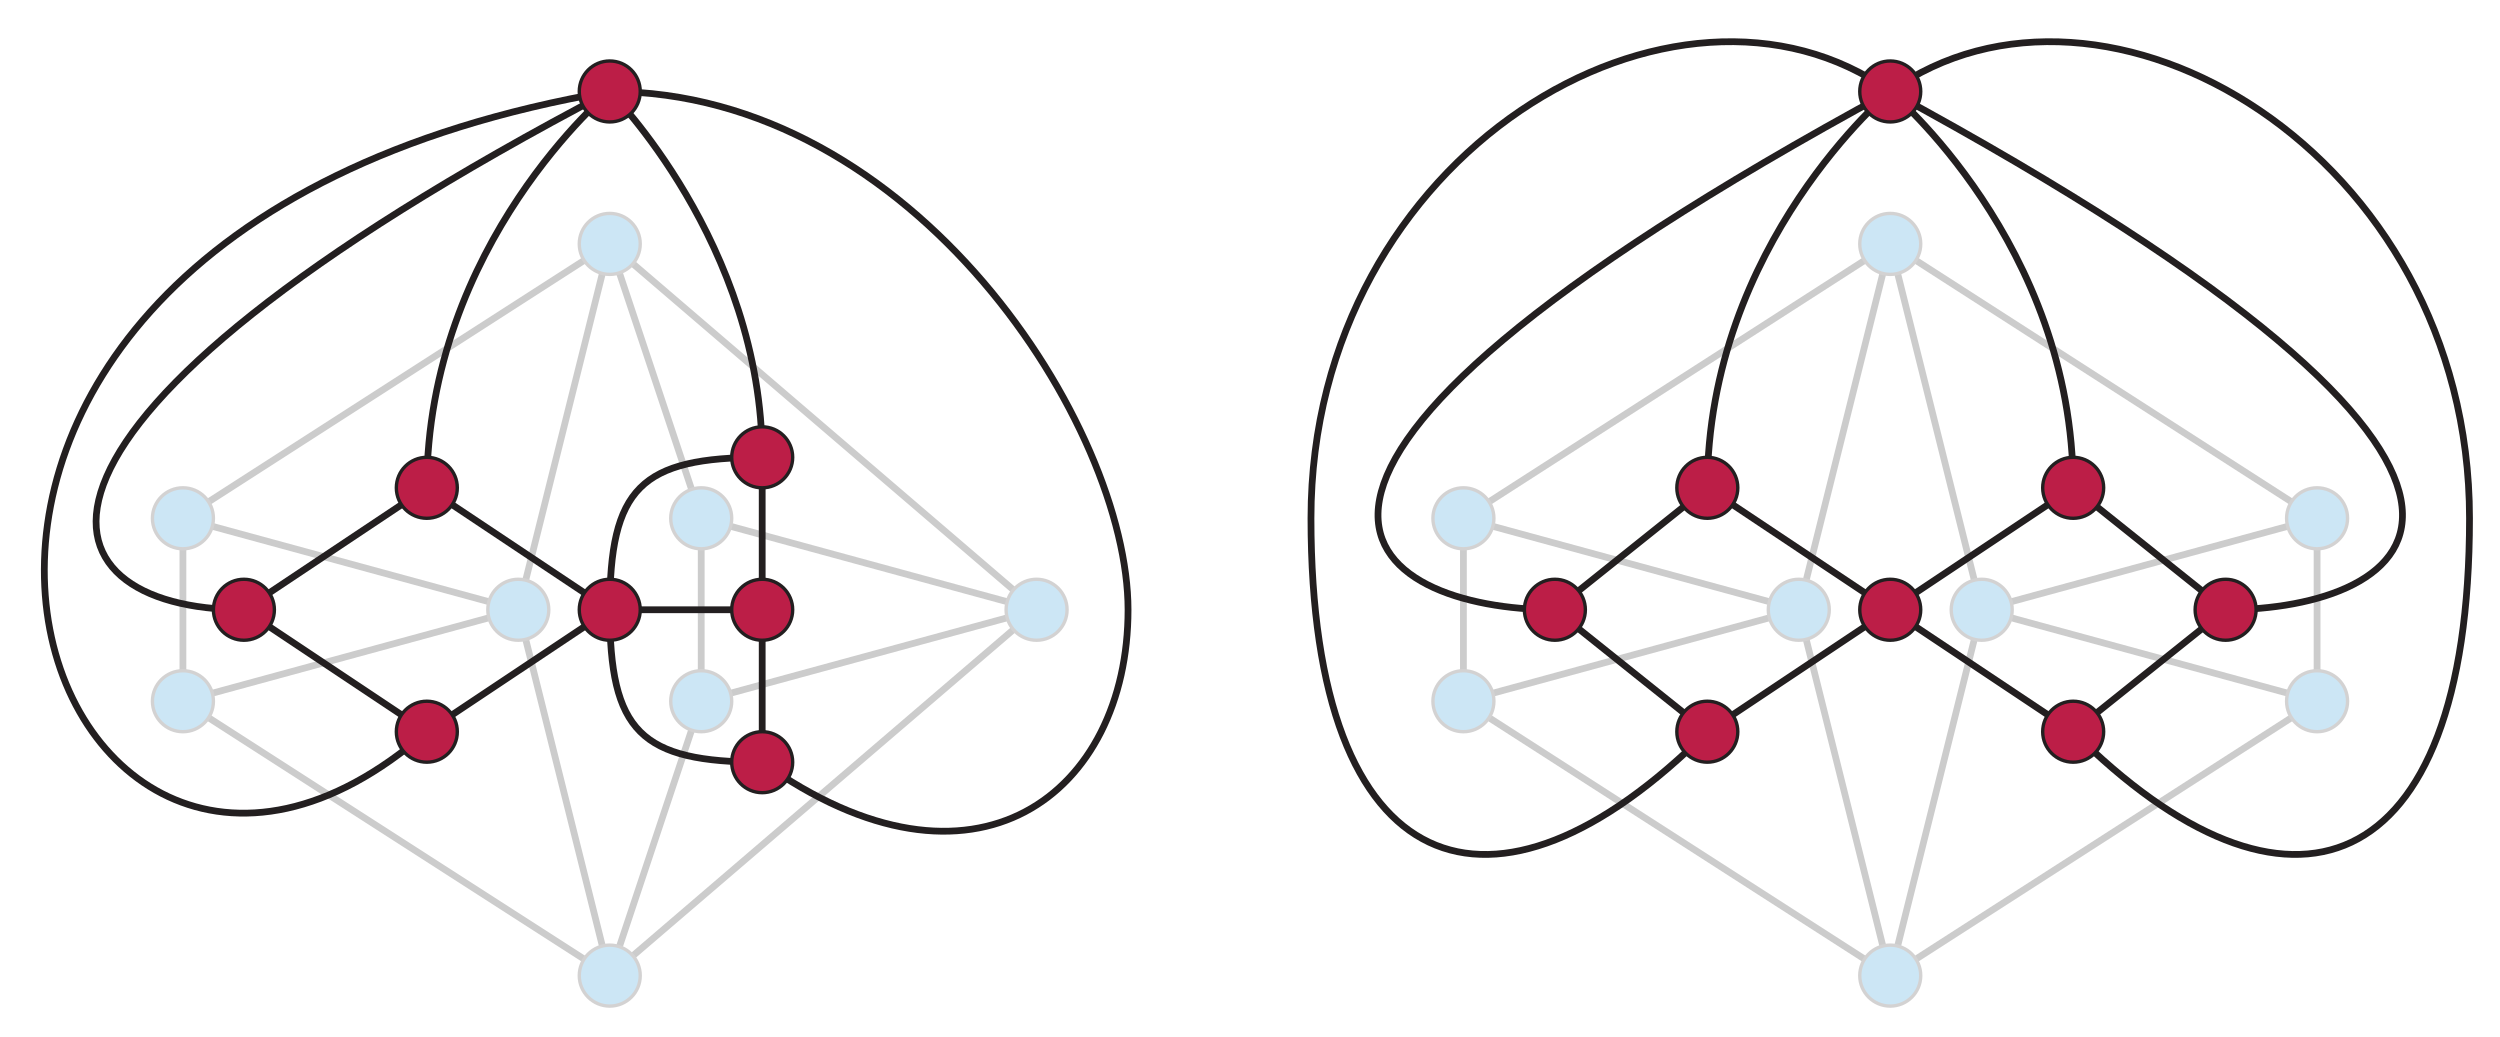 <?xml version="1.0" encoding="utf-8"?>
<!DOCTYPE svg PUBLIC "-//W3C//DTD SVG 1.1//EN" "http://www.w3.org/Graphics/SVG/1.1/DTD/svg11.dtd">
<svg version="1.1" id="Layer_1" xmlns="http://www.w3.org/2000/svg" xmlns:xlink="http://www.w3.org/1999/xlink" x="0px" y="0px"
	 width="738px" height="306px" viewBox="0 0 738 306" enable-background="new 0 0 738 306" xml:space="preserve">
<rect fill="#FFFFFF" width="738" height="306"/>
<polyline fill="none" stroke="#000000" stroke-width="2" stroke-miterlimit="10" points="54,153 153,180 54,207 "/>
<polyline fill="none" stroke="#000000" stroke-width="2" stroke-miterlimit="10" points="207,153 306,180 207,207 "/>
<polygon fill="none" stroke="#000000" stroke-width="2" stroke-miterlimit="10" points="180,72 153,180 180,288 306,180 "/>
<polygon fill="none" stroke="#000000" stroke-width="2" stroke-miterlimit="10" points="54,153 180,72 207,153 207,207 180,288
	54,207 "/>
<path fill="#0081CD" d="M63,153c0,4.971-4.029,9-9,9s-9-4.029-9-9c0-4.971,4.029-9,9-9S63,148.029,63,153"/>
<circle fill="none" stroke="#231F20" stroke-miterlimit="10" cx="54" cy="153" r="9"/>
<path fill="#0081CD" d="M162,180c0,4.971-4.029,9-9,9s-9-4.029-9-9s4.029-9,9-9S162,175.029,162,180"/>
<circle fill="none" stroke="#231F20" stroke-miterlimit="10" cx="153" cy="180" r="9"/>
<path fill="#0081CD" d="M63,207c0,4.971-4.029,9-9,9s-9-4.029-9-9s4.029-9,9-9S63,202.029,63,207"/>
<circle fill="none" stroke="#231F20" stroke-miterlimit="10" cx="54" cy="207" r="9"/>
<path fill="#0081CD" d="M216,153c0,4.971-4.029,9-9,9s-9-4.029-9-9c0-4.971,4.029-9,9-9S216,148.029,216,153"/>
<circle fill="none" stroke="#231F20" stroke-miterlimit="10" cx="207" cy="153" r="9"/>
<path fill="#0081CD" d="M315,180c0,4.971-4.029,9-9,9s-9-4.029-9-9s4.029-9,9-9S315,175.029,315,180"/>
<circle fill="none" stroke="#231F20" stroke-miterlimit="10" cx="306" cy="180" r="9"/>
<path fill="#0081CD" d="M216,207c0,4.971-4.029,9-9,9s-9-4.029-9-9s4.029-9,9-9S216,202.029,216,207"/>
<circle fill="none" stroke="#231F20" stroke-miterlimit="10" cx="207" cy="207" r="9"/>
<path fill="#0081CD" d="M189,72c0,4.971-4.029,9-9,9s-9-4.029-9-9s4.029-9,9-9S189,67.029,189,72"/>
<circle fill="none" stroke="#231F20" stroke-miterlimit="10" cx="180" cy="72" r="9"/>
<path fill="#0081CD" d="M189,288c0,4.971-4.029,9-9,9s-9-4.029-9-9s4.029-9,9-9S189,283.029,189,288"/>
<circle fill="none" stroke="#231F20" stroke-miterlimit="10" cx="180" cy="288" r="9"/>
<polyline fill="none" stroke="#000000" stroke-width="2" stroke-miterlimit="10" points="432,153 531,180 432,207 "/>
<polyline fill="none" stroke="#000000" stroke-width="2" stroke-miterlimit="10" points="684,153 585,180 684,207 "/>
<polygon fill="none" stroke="#000000" stroke-width="2" stroke-miterlimit="10" points="558,72 531,180 558,288 585,180 "/>
<polygon fill="none" stroke="#000000" stroke-width="2" stroke-miterlimit="10" points="432,153 558,72 684,153 684,207 558,288
	432,207 "/>
<path fill="#0081CD" d="M441,153c0,4.971-4.029,9-9,9s-9-4.029-9-9c0-4.971,4.029-9,9-9S441,148.029,441,153"/>
<circle fill="none" stroke="#231F20" stroke-miterlimit="10" cx="432" cy="153" r="9"/>
<path fill="#0081CD" d="M540,180c0,4.971-4.029,9-9,9s-9-4.029-9-9s4.029-9,9-9S540,175.029,540,180"/>
<circle fill="none" stroke="#231F20" stroke-miterlimit="10" cx="531" cy="180" r="9"/>
<path fill="#0081CD" d="M441,207c0,4.971-4.029,9-9,9s-9-4.029-9-9s4.029-9,9-9S441,202.029,441,207"/>
<circle fill="none" stroke="#231F20" stroke-miterlimit="10" cx="432" cy="207" r="9"/>
<path fill="#0081CD" d="M675,153c0,4.971,4.029,9,9,9s9-4.029,9-9c0-4.971-4.029-9-9-9S675,148.029,675,153"/>
<circle fill="none" stroke="#231F20" stroke-miterlimit="10" cx="684" cy="153" r="9"/>
<path fill="#0081CD" d="M576,180c0,4.971,4.029,9,9,9s9-4.029,9-9s-4.029-9-9-9S576,175.029,576,180"/>
<circle fill="none" stroke="#231F20" stroke-miterlimit="10" cx="585" cy="180" r="9"/>
<path fill="#0081CD" d="M675,207c0,4.971,4.029,9,9,9s9-4.029,9-9s-4.029-9-9-9S675,202.029,675,207"/>
<circle fill="none" stroke="#231F20" stroke-miterlimit="10" cx="684" cy="207" r="9"/>
<path fill="#0081CD" d="M567,72c0,4.971-4.029,9-9,9s-9-4.029-9-9s4.029-9,9-9S567,67.029,567,72"/>
<circle fill="none" stroke="#231F20" stroke-miterlimit="10" cx="558" cy="72" r="9"/>
<path fill="#0081CD" d="M567,288c0,4.971-4.029,9-9,9s-9-4.029-9-9s4.029-9,9-9S567,283.029,567,288"/>
<circle fill="none" stroke="#231F20" stroke-miterlimit="10" cx="558" cy="288" r="9"/>
<g opacity="0.8">
	<g>
		<rect x="36" y="54" fill="none" width="666" height="252"/>
		<rect x="36" y="54" fill="#FFFFFF" width="666" height="252"/>
	</g>
</g>
<polygon fill="none" stroke="#231F20" stroke-width="2" stroke-miterlimit="10" points="126,144 180,180 126,216 72,180 "/>
<path fill="none" stroke="#231F20" stroke-width="2" stroke-miterlimit="10" d="M180,180c0-36,9-45,45-45v45v45
	C189,225,180,216,180,180"/>
<path fill="none" stroke="#231F20" stroke-width="2" stroke-miterlimit="10" d="M225,135c0-63-45-108-45-108s-54,45-54,117"/>
<path fill="none" stroke="#231F20" stroke-width="2" stroke-miterlimit="10" d="M180,27C-9,126,9,180,72,180"/>
<path fill="none" stroke="#231F20" stroke-width="2" stroke-miterlimit="10" d="M126,216C10.847,316.759-77.19,71.09,180,27"/>
<path fill="none" stroke="#231F20" stroke-width="2" stroke-miterlimit="10" d="M225,225c63,45,108,9,108-45S270,27,180,27"/>
<polygon fill="none" stroke="#231F20" stroke-width="2" stroke-miterlimit="10" points="504,144 558,180 504,216 459,180 "/>
<path fill="none" stroke="#231F20" stroke-width="2" stroke-miterlimit="10" d="M504,144c0-72,54-117,54-117"/>
<path fill="none" stroke="#231F20" stroke-width="2" stroke-miterlimit="10" d="M459,180c-54,0-117-36,99-153"/>
<path fill="none" stroke="#231F20" stroke-width="2" stroke-miterlimit="10" d="M504,216c-63,63-117,45-117-63S495-18,558,27"/>
<polygon fill="none" stroke="#231F20" stroke-width="2" stroke-miterlimit="10" points="612,144 558,180 612,216 657,180 "/>
<path fill="none" stroke="#231F20" stroke-width="2" stroke-miterlimit="10" d="M612,144c0-72-54-117-54-117"/>
<path fill="none" stroke="#231F20" stroke-width="2" stroke-miterlimit="10" d="M657,180c54,0,117-36-99-153"/>
<path fill="none" stroke="#231F20" stroke-width="2" stroke-miterlimit="10" d="M612,216c63,63,117,45,117-63S621-18,558,27"/>
<path fill="#BC1E47" d="M135,144c0,4.971-4.029,9-9,9s-9-4.029-9-9s4.029-9,9-9S135,139.029,135,144"/>
<circle fill="none" stroke="#231F20" stroke-miterlimit="10" cx="126" cy="144" r="9"/>
<path fill="#BC1E47" d="M81,180c0,4.971-4.029,9-9,9s-9-4.029-9-9s4.029-9,9-9S81,175.029,81,180"/>
<circle fill="none" stroke="#231F20" stroke-miterlimit="10" cx="72" cy="180" r="9"/>
<path fill="#BC1E47" d="M234,225c0,4.971-4.029,9-9,9s-9-4.029-9-9s4.029-9,9-9S234,220.029,234,225"/>
<circle fill="none" stroke="#231F20" stroke-miterlimit="10" cx="225" cy="225" r="9"/>
<path fill="#BC1E47" d="M234,135c0,4.971-4.029,9-9,9s-9-4.029-9-9s4.029-9,9-9S234,130.029,234,135"/>
<circle fill="none" stroke="#231F20" stroke-miterlimit="10" cx="225" cy="135" r="9"/>
<path fill="#BC1E47" d="M135,216c0,4.971-4.029,9-9,9s-9-4.029-9-9s4.029-9,9-9S135,211.029,135,216"/>
<circle fill="none" stroke="#231F20" stroke-miterlimit="10" cx="126" cy="216" r="9"/>
<path fill="#BC1E47" d="M189,27c0,4.971-4.029,9-9,9s-9-4.029-9-9s4.029-9,9-9S189,22.029,189,27"/>
<circle fill="none" stroke="#231F20" stroke-miterlimit="10" cx="180" cy="27" r="9"/>
<path fill="#BC1E47" d="M468,180c0,4.971-4.029,9-9,9s-9-4.029-9-9s4.029-9,9-9S468,175.029,468,180"/>
<circle fill="none" stroke="#231F20" stroke-miterlimit="10" cx="459" cy="180" r="9"/>
<path fill="#BC1E47" d="M513,144c0,4.971-4.029,9-9,9s-9-4.029-9-9s4.029-9,9-9S513,139.029,513,144"/>
<circle fill="none" stroke="#231F20" stroke-miterlimit="10" cx="504" cy="144" r="9"/>
<path fill="#BC1E47" d="M513,216c0,4.971-4.029,9-9,9s-9-4.029-9-9s4.029-9,9-9S513,211.029,513,216"/>
<circle fill="none" stroke="#231F20" stroke-miterlimit="10" cx="504" cy="216" r="9"/>
<path fill="#BC1E47" d="M567,180c0,4.971-4.029,9-9,9s-9-4.029-9-9s4.029-9,9-9S567,175.029,567,180"/>
<circle fill="none" stroke="#231F20" stroke-miterlimit="10" cx="558" cy="180" r="9"/>
<path fill="#BC1E47" d="M621,144c0,4.971-4.029,9-9,9s-9-4.029-9-9s4.029-9,9-9S621,139.029,621,144"/>
<circle fill="none" stroke="#231F20" stroke-miterlimit="10" cx="612" cy="144" r="9"/>
<path fill="#BC1E47" d="M621,216c0,4.971-4.029,9-9,9s-9-4.029-9-9s4.029-9,9-9S621,211.029,621,216"/>
<circle fill="none" stroke="#231F20" stroke-miterlimit="10" cx="612" cy="216" r="9"/>
<path fill="#BC1E47" d="M666,180c0,4.971-4.029,9-9,9s-9-4.029-9-9s4.029-9,9-9S666,175.029,666,180"/>
<circle fill="none" stroke="#231F20" stroke-miterlimit="10" cx="657" cy="180" r="9"/>
<path fill="#BC1E47" d="M567,27c0,4.971-4.029,9-9,9s-9-4.029-9-9s4.029-9,9-9S567,22.029,567,27"/>
<circle fill="none" stroke="#231F20" stroke-miterlimit="10" cx="558" cy="27" r="9"/>
<line fill="none" stroke="#231F20" stroke-width="2" stroke-miterlimit="10" x1="180" y1="180" x2="225" y2="180"/>
<path fill="#BC1E47" d="M234,180c0,4.971-4.029,9-9,9s-9-4.029-9-9s4.029-9,9-9S234,175.029,234,180"/>
<circle fill="none" stroke="#231F20" stroke-miterlimit="10" cx="225" cy="180" r="9"/>
<path fill="#BC1E47" d="M189,180c0,4.971-4.029,9-9,9s-9-4.029-9-9s4.029-9,9-9S189,175.029,189,180"/>
<circle fill="none" stroke="#231F20" stroke-miterlimit="10" cx="180" cy="180" r="9"/>
</svg>
